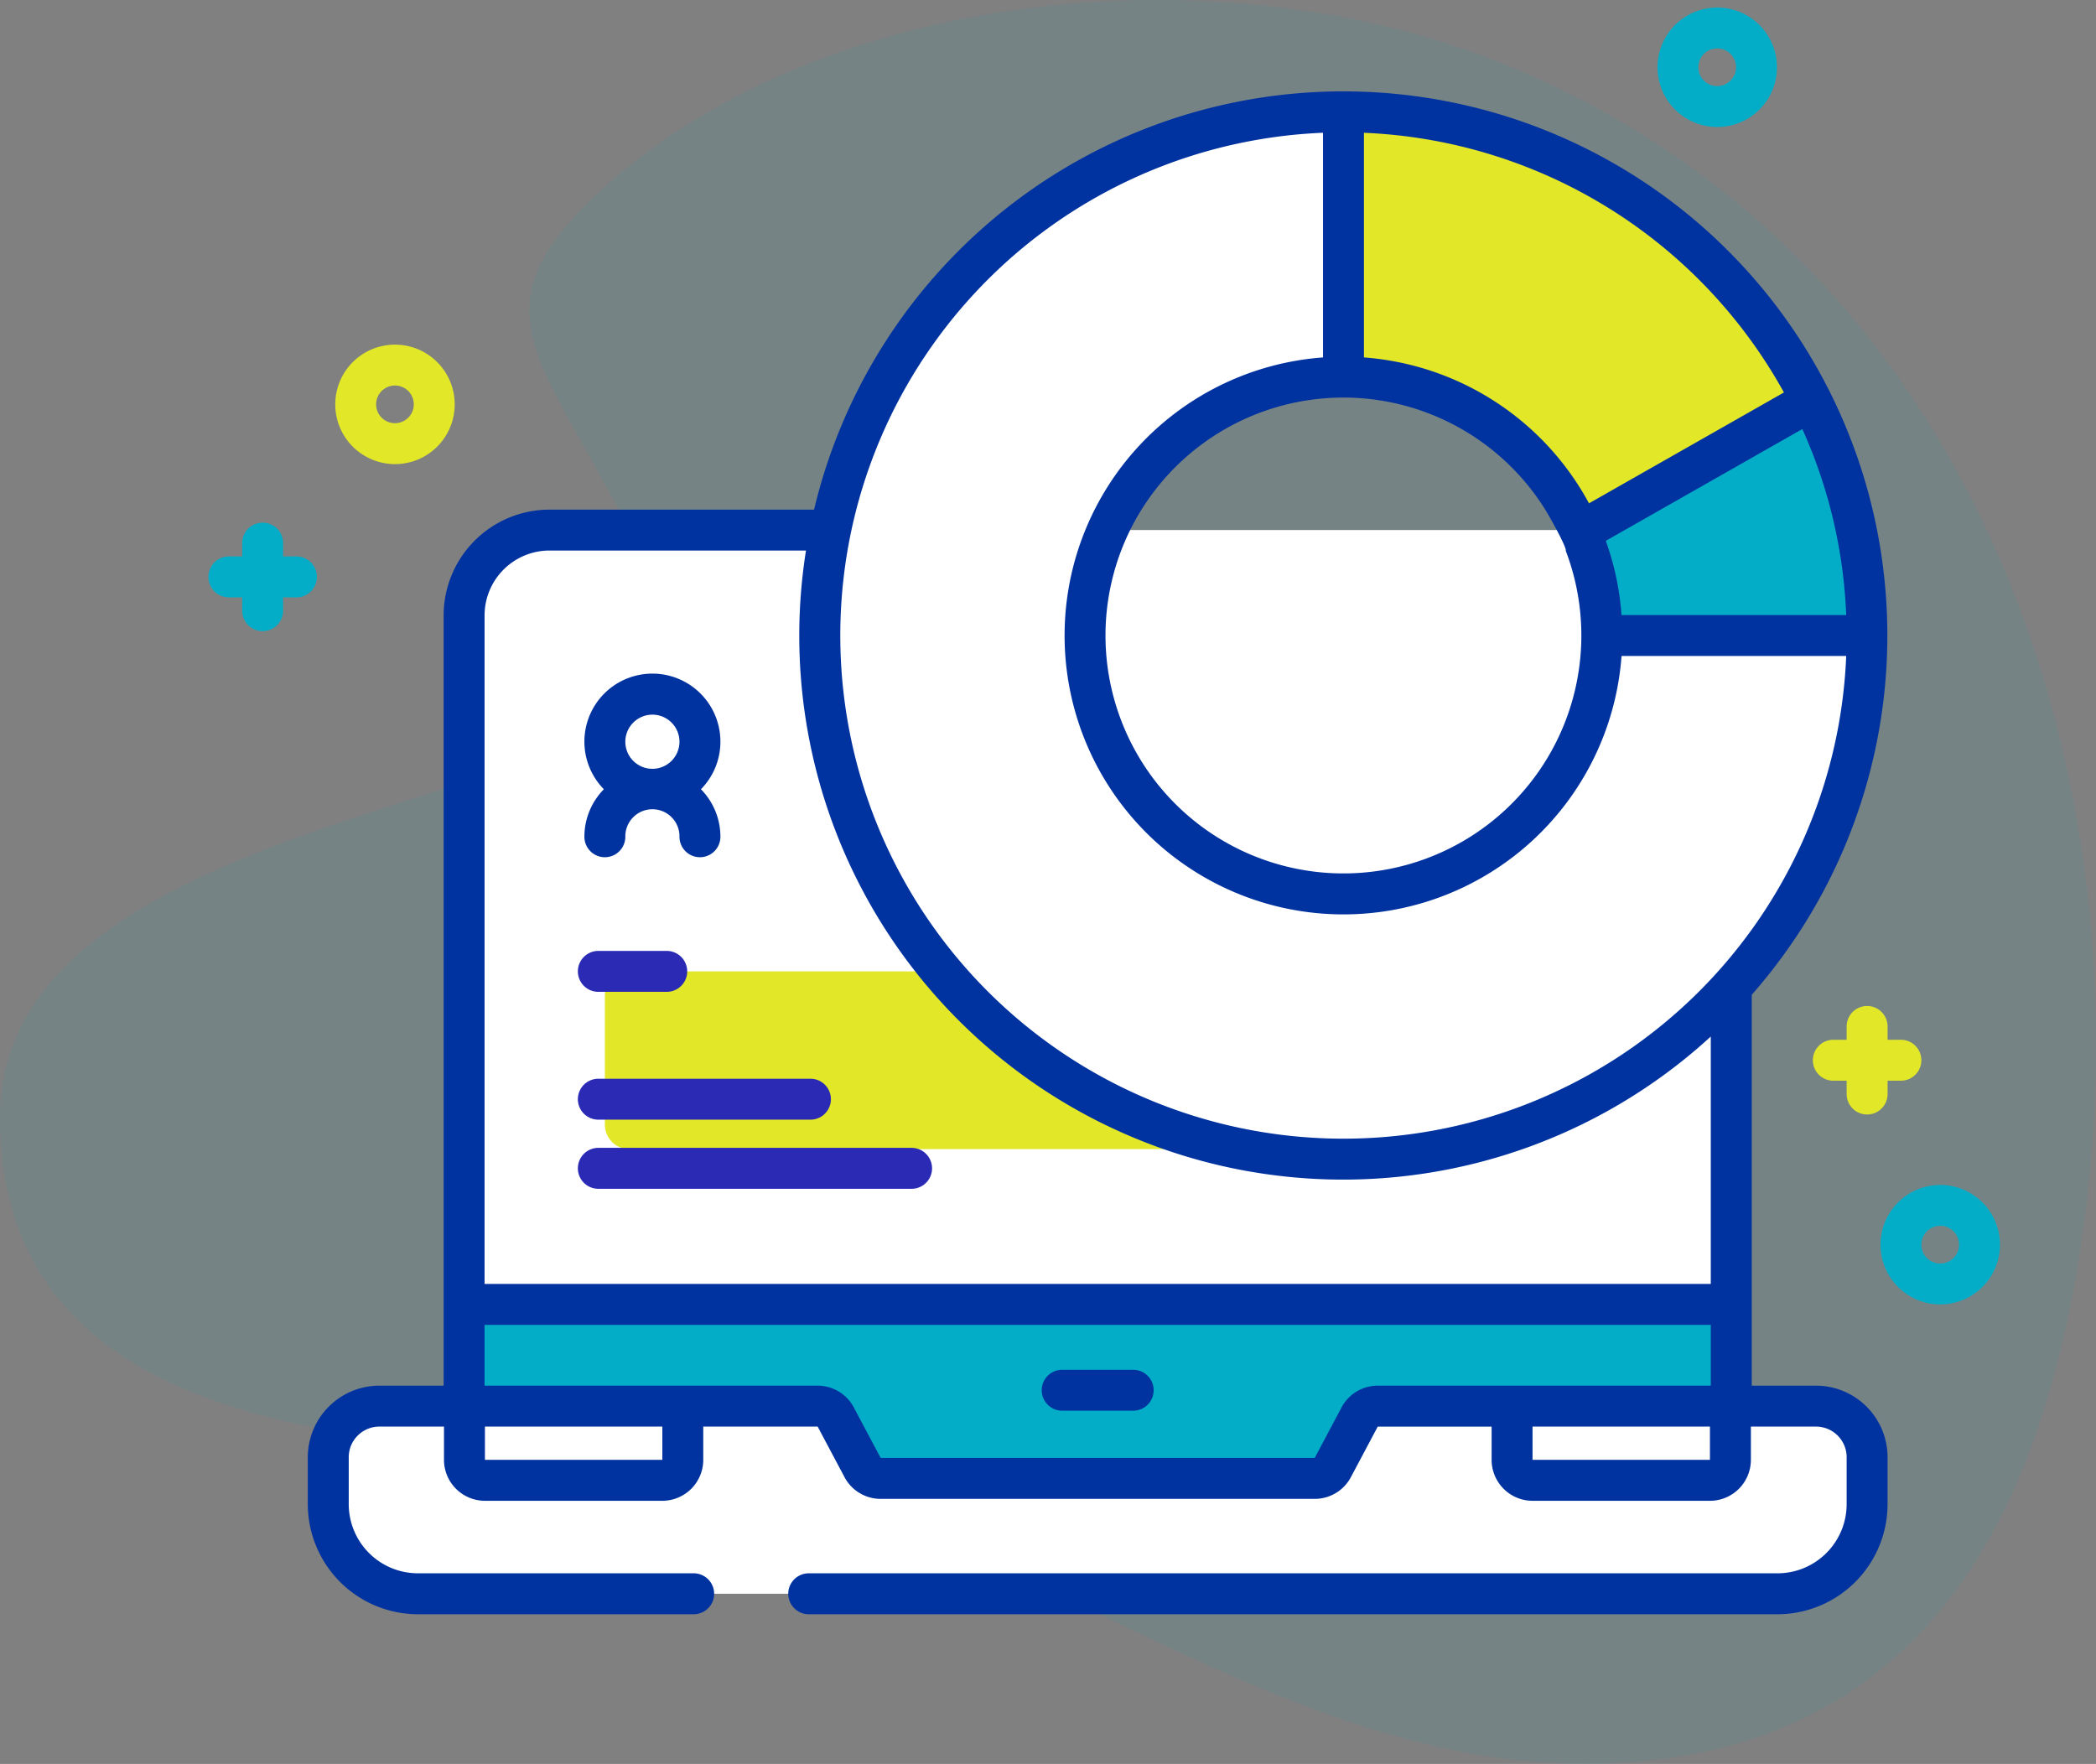<svg xmlns="http://www.w3.org/2000/svg" width="308.821" height="259.899" viewBox="0 0 308.821 259.899">
  <rect x="0" y="0" width="308.821" height="259.899" fill="#808080" stroke="none"/>
  <g id="_031-diagram" data-name="031-diagram" transform="translate(0 -40.554)">
    <path id="Trazado_108" data-name="Trazado 108" d="M220.049,49.4C178.371,33.09,120.657,39.286,88.762,68.4c-22.52,20.559-5.09,26.419,10.263,64.038C110.138,159.668,0,155.92,0,205.119c0,56.878,79.769,46.1,109.371,52.607,45.259,9.955,84.742,47.193,133.1,42.284,42.1-4.274,58.147-37.309,64-75.18C317.378,154.274,290.591,77,220.049,49.4Z" transform="translate(0 0)" fill="#04adc7" opacity="0.079"/>
    <path id="Trazado_110" data-name="Trazado 110" d="M300.068,182.61V308.629a3.017,3.017,0,0,1-3.016,3.016H113.37V182.61a12.571,12.571,0,0,1,12.57-12.576H287.5A12.571,12.571,0,0,1,300.068,182.61Z" transform="translate(-44.989 -51.382)" fill="#fff"/>
    <path id="Trazado_111" data-name="Trazado 111" d="M276.677,281.435v18.994a3.6,3.6,0,0,1-3.6,3.595H151.351a3.6,3.6,0,0,1-3.6-3.595V281.435a3.6,3.6,0,0,1,3.6-3.6H273.076A3.6,3.6,0,0,1,276.677,281.435Z" transform="translate(-58.632 -94.161)" fill="#e2e828"/>
    <g id="Grupo_356" data-name="Grupo 356" transform="translate(85.142 180.658)">
      <path id="Trazado_112" data-name="Trazado 112" d="M154.253,278.867H144.176a3.016,3.016,0,1,1,0-6.032h10.077a3.016,3.016,0,1,1,0,6.032Z" transform="translate(-141.159 -272.835)" fill="#2b2ab5"/>
      <path id="Trazado_113" data-name="Trazado 113" d="M175.425,310.093h-31.25a3.016,3.016,0,1,1,0-6.032h31.25a3.016,3.016,0,1,1,0,6.032Z" transform="translate(-141.159 -285.227)" fill="#2b2ab5"/>
      <path id="Trazado_114" data-name="Trazado 114" d="M190.329,326.977H144.175a3.016,3.016,0,0,1,0-6.032h46.154a3.016,3.016,0,0,1,0,6.032Z" transform="translate(-141.159 -291.927)" fill="#2b2ab5"/>
    </g>
    <path id="Trazado_115" data-name="Trazado 115" d="M300.068,359.185v24.507a3.017,3.017,0,0,1-3.016,3.016H113.37V359.185Z" transform="translate(-44.989 -126.444)" fill="#04adc7"/>
    <path id="Trazado_116" data-name="Trazado 116" d="M306.916,391.559v6.915a13.207,13.207,0,0,1-13.208,13.208H93.4a13.207,13.207,0,0,1-13.208-13.208v-6.915a7.525,7.525,0,0,1,7.525-7.525h64.579a3.017,3.017,0,0,1,2.664,1.6l3.957,7.448a3.016,3.016,0,0,0,2.664,1.6h63.954a3.017,3.017,0,0,0,2.664-1.6l3.957-7.448a3.016,3.016,0,0,1,2.663-1.6h64.579a7.524,7.524,0,0,1,7.524,7.525Z" transform="translate(-31.821 -136.305)" fill="#fff"/>
    <path id="Trazado_117" data-name="Trazado 117" d="M142.607,394.962H116.47a3.016,3.016,0,0,1-3.016-3.016v-7.912h32.169v7.912A3.016,3.016,0,0,1,142.607,394.962Z" transform="translate(-45.022 -136.305)" fill="#fff"/>
    <path id="Trazado_118" data-name="Trazado 118" d="M398.515,394.962H372.378a3.016,3.016,0,0,1-3.016-3.016v-7.912h32.169v7.912A3.016,3.016,0,0,1,398.515,394.962Z" transform="translate(-146.576 -136.305)" fill="#fff"/>
    <path id="Trazado_119" data-name="Trazado 119" d="M277.411,222.186a77.154,77.154,0,1,1,77.154-77.154A77.241,77.241,0,0,1,277.411,222.186Zm0-115.231a38.076,38.076,0,1,0,38.077,38.076A38.119,38.119,0,0,0,277.411,106.955Z" transform="translate(-79.469 -10.843)" fill="#fff"/>
    <path id="Trazado_120" data-name="Trazado 120" d="M328.172,67.878v39.077a38.12,38.12,0,0,1,38.077,38.076h39.077a77.241,77.241,0,0,0-77.154-77.153Z" transform="translate(-130.23 -10.843)" fill="#e2e828"/>
    <path id="Trazado_121" data-name="Trazado 121" d="M428.27,173H389.191a37.733,37.733,0,0,0-3.2-15.266l34.055-19.368A76.573,76.573,0,0,1,428.27,173Z" transform="translate(-153.173 -38.817)" fill="#04adc7"/>
    <g id="Grupo_357" data-name="Grupo 357" transform="translate(45.35 54.019)">
      <path id="Trazado_122" data-name="Trazado 122" d="M297.407,253.572h-9.473V195.98A80.153,80.153,0,1,0,149.78,124.5H110.789A15.606,15.606,0,0,0,95.2,140.086V253.572H85.728a10.553,10.553,0,0,0-10.542,10.541v6.915A16.242,16.242,0,0,0,91.41,287.251h40.632a3.016,3.016,0,1,0,0-6.032H91.41a10.2,10.2,0,0,1-10.192-10.192v-6.914a4.514,4.514,0,0,1,4.51-4.509h9.525v4.9a6.039,6.039,0,0,0,6.032,6.032h26.137a6.039,6.039,0,0,0,6.032-6.032v-4.9h16.854l3.957,7.449a6.021,6.021,0,0,0,5.327,3.2h63.954a6.021,6.021,0,0,0,5.327-3.2l3.956-7.448h16.779v4.9a6.039,6.039,0,0,0,6.032,6.032h26.137a6.038,6.038,0,0,0,6.032-6.032v-4.9h9.6a4.515,4.515,0,0,1,4.509,4.509v6.915a10.2,10.2,0,0,1-10.192,10.192H148.992a3.016,3.016,0,1,0,0,6.032H291.724a16.242,16.242,0,0,0,16.223-16.224v-6.915a10.553,10.553,0,0,0-10.541-10.541ZM268.748,140.031A40.79,40.79,0,0,0,266.43,129.1l28.957-16.468a73.635,73.635,0,0,1,6.464,27.4Zm-40.97-32.044A35.064,35.064,0,0,1,257.51,124.5c1.634,2.729,3.214,5.848,3.01,6.032a35.056,35.056,0,1,1-32.742-22.542Zm64.9-.751-28.722,16.335a41.15,41.15,0,0,0-33.158-21.493v-33.1a74.216,74.216,0,0,1,61.88,38.26Zm-67.912-38.26v33.1a41.086,41.086,0,1,0,43.986,43.985h33.1a74.135,74.135,0,1,1-77.088-77.087ZM110.789,130.528h37.8A80.134,80.134,0,0,0,281.9,202.135v36.45H101.232v-98.5a9.568,9.568,0,0,1,9.557-9.557ZM127.425,264.5H101.284v-4.9h26.139ZM227.5,256.774l-3.957,7.447H159.59l-3.957-7.448a6.02,6.02,0,0,0-5.327-3.2H101.232v-8.955H281.9v8.955H232.827a6.024,6.024,0,0,0-5.327,3.2Zm28.138,7.727v-4.9h26.139l0,4.9Z" transform="translate(-75.186 -62.878)" fill="#0133a0"/>
      <path id="Trazado_123" data-name="Trazado 123" d="M267.942,375.152h-10.46a3.016,3.016,0,0,0,0,6.032h10.46a3.016,3.016,0,1,0,0-6.032Z" transform="translate(-146.331 -186.799)" fill="#0133a0"/>
      <path id="Trazado_124" data-name="Trazado 124" d="M162.793,215.148a10.02,10.02,0,1,0-17.173,7,9.984,9.984,0,0,0-2.868,7,3.016,3.016,0,0,0,6.032,0,3.989,3.989,0,1,1,7.977,0,3.016,3.016,0,0,0,6.032,0,9.981,9.981,0,0,0-2.868-7A9.983,9.983,0,0,0,162.793,215.148Zm-10.021-3.989a3.989,3.989,0,1,1-3.989,3.989A3.994,3.994,0,0,1,152.772,211.16Z" transform="translate(-101.999 -119.328)" fill="#0133a0"/>
    </g>
    <path id="Trazado_125" data-name="Trazado 125" d="M90.682,142.339a8.8,8.8,0,1,1,6.228-2.576h0A8.777,8.777,0,0,1,90.682,142.339Zm4.1-4.708h.006Zm-4.1-6.871a2.775,2.775,0,1,0,1.963.812A2.771,2.771,0,0,0,90.682,130.76Z" transform="translate(-32.492 -33.405)" fill="#e2e828"/>
    <path id="Trazado_126" data-name="Trazado 126" d="M455.806,291.27h-1.96v-1.96a3.016,3.016,0,0,0-6.032,0v1.96h-1.96a3.016,3.016,0,1,0,0,6.032h1.96v1.96a3.016,3.016,0,1,0,6.032,0V297.3h1.96a3.016,3.016,0,1,0,0-6.032Z" transform="translate(-175.733 -97.518)" fill="#e2e828"/>
    <path id="Trazado_127" data-name="Trazado 127" d="M63.88,173.2H61.92v-1.96a3.016,3.016,0,0,0-6.032,0v1.96h-1.96a3.016,3.016,0,0,0,0,6.032h1.96v1.96a3.016,3.016,0,1,0,6.032,0v-1.96h1.96a3.016,3.016,0,0,0,0-6.032Z" transform="translate(-20.204 -50.662)" fill="#04adc7"/>
    <path id="Trazado_128" data-name="Trazado 128" d="M468.148,347.6a8.8,8.8,0,1,1,6.228-2.576A8.778,8.778,0,0,1,468.148,347.6Zm0-11.579a2.775,2.775,0,1,0,1.963.812A2.769,2.769,0,0,0,468.148,336.017Z" transform="translate(-182.284 -114.857)" fill="#04adc7"/>
    <path id="Trazado_129" data-name="Trazado 129" d="M413.676,59.994a8.8,8.8,0,1,1,6.228-2.576h0a8.778,8.778,0,0,1-6.228,2.576Zm4.1-4.708h.006Zm-4.1-6.871a2.775,2.775,0,1,0,1.963.812A2.769,2.769,0,0,0,413.676,48.415Z" transform="translate(-160.668 -0.727)" fill="#04adc7"/>
  </g>
</svg>
